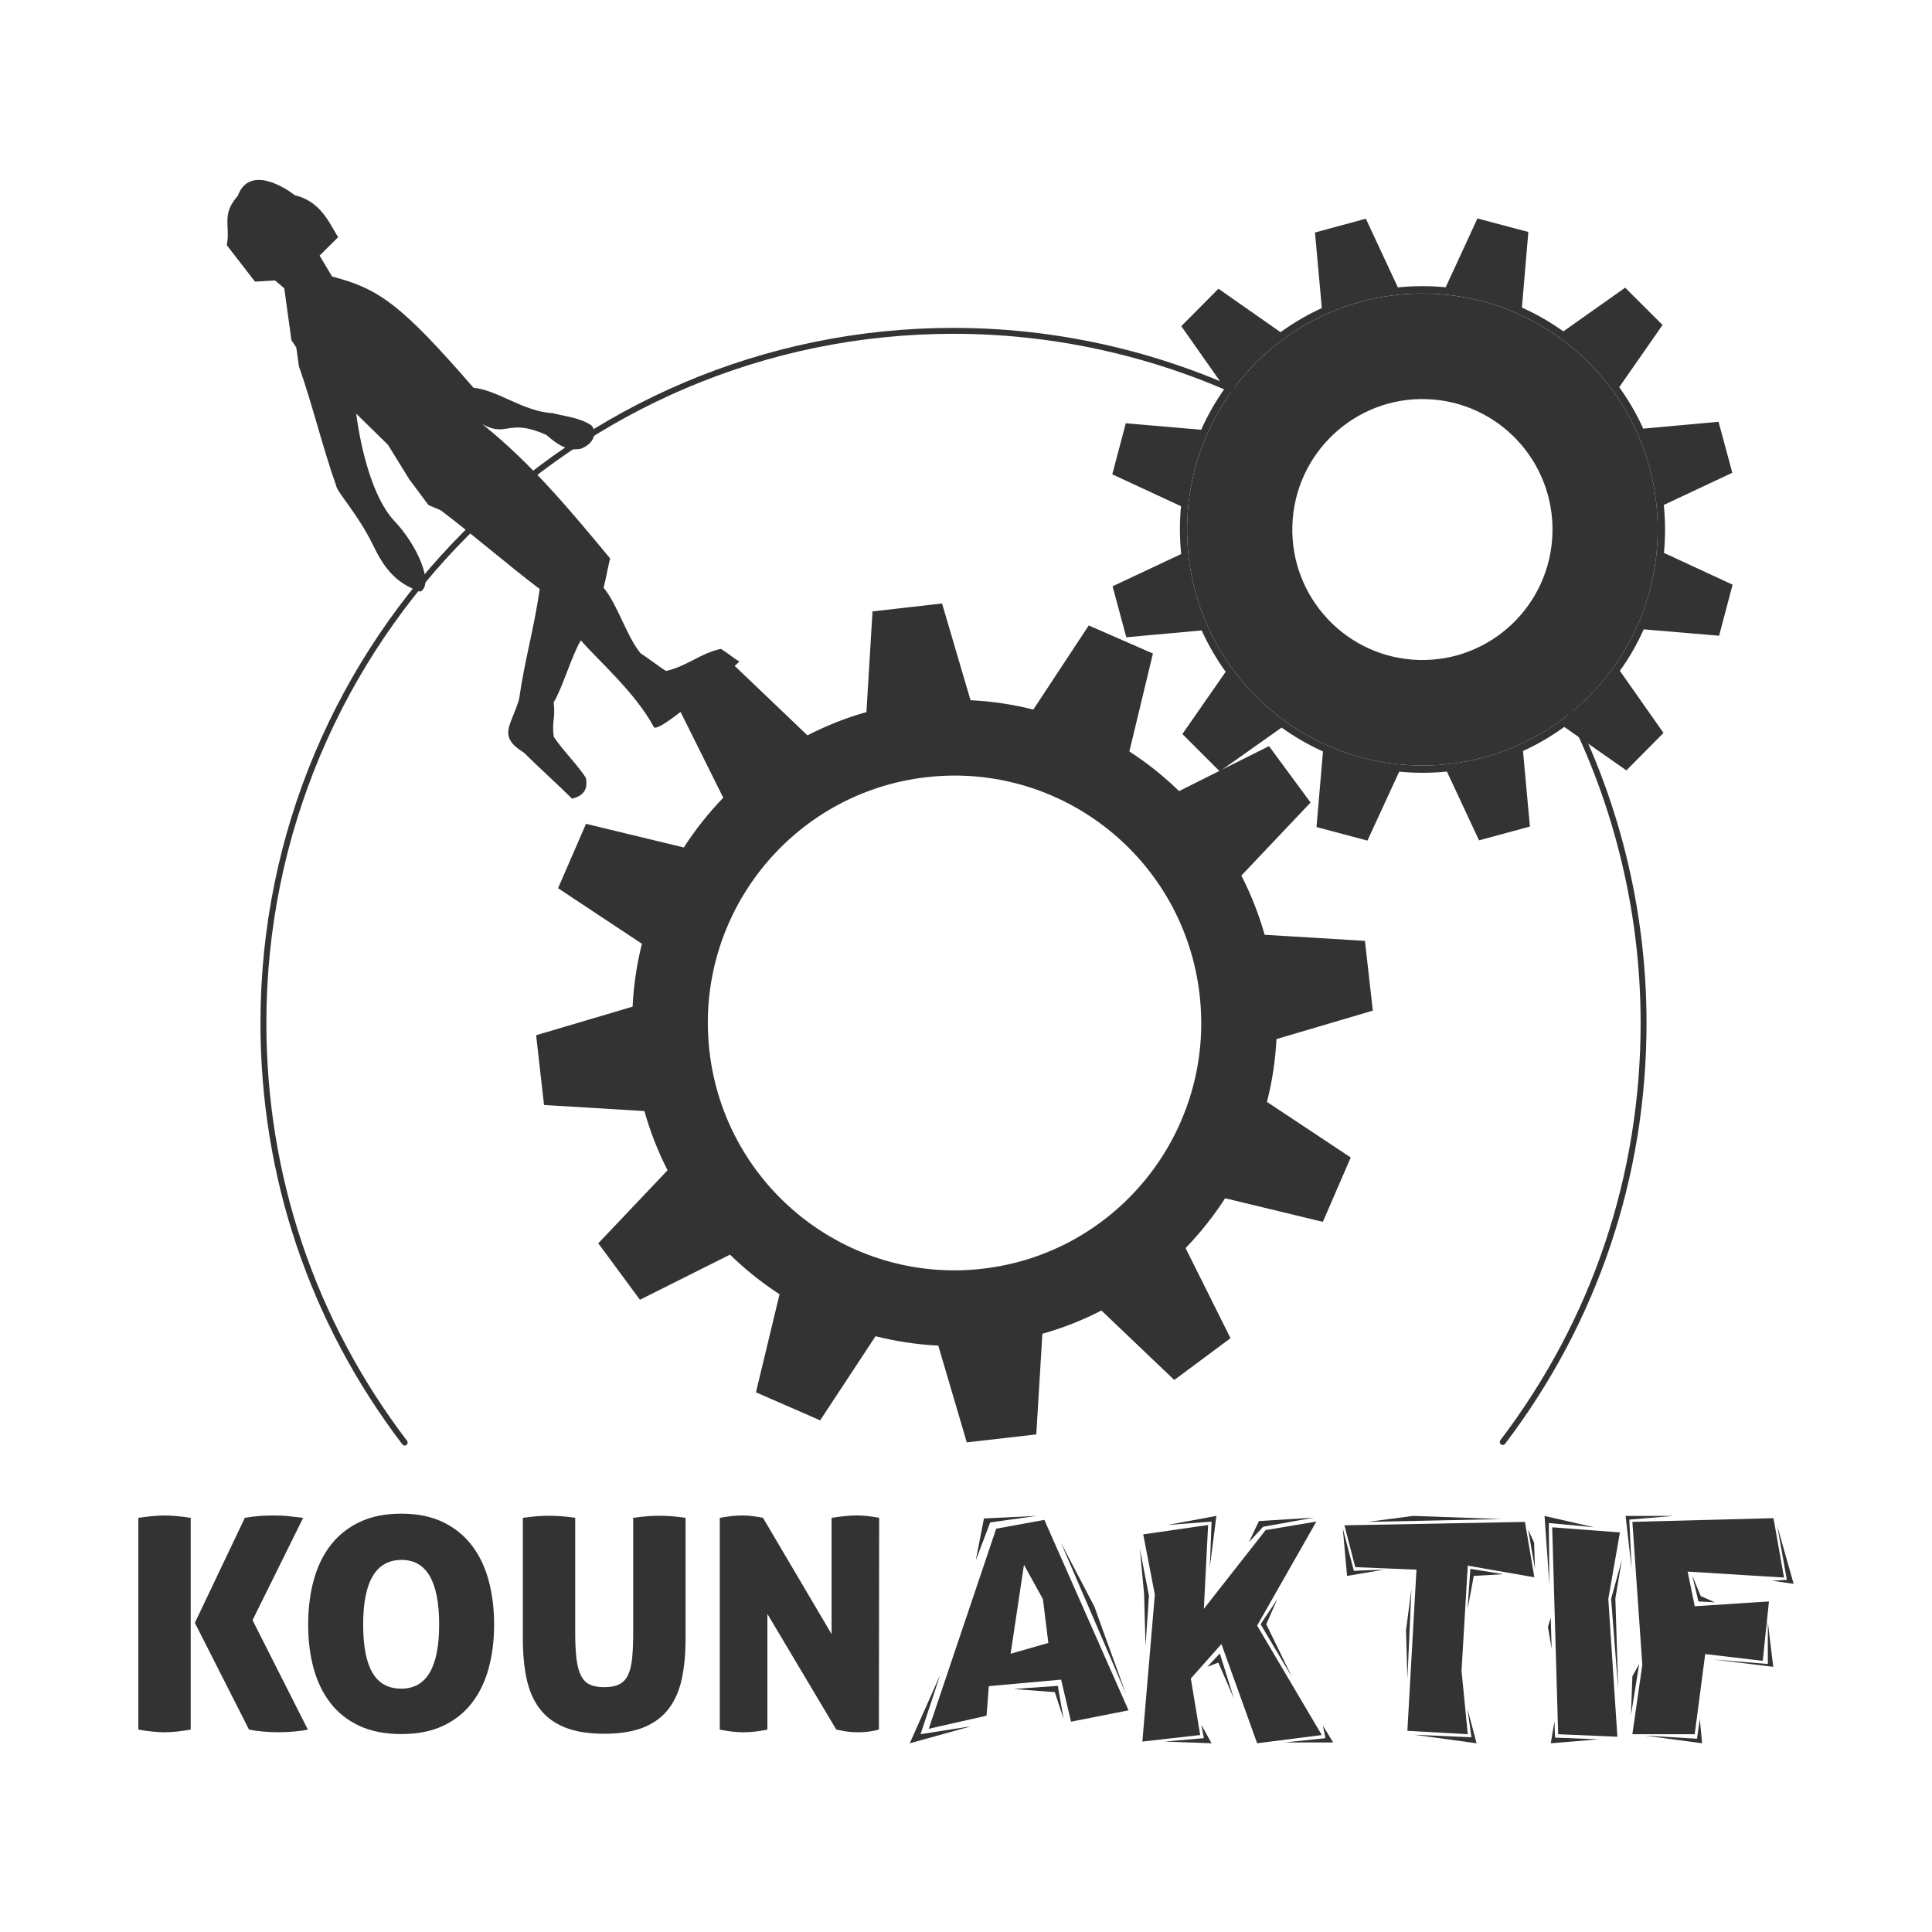 <?xml version="1.0" encoding="UTF-8" standalone="no"?>
<svg
   width="70"
   height="70"
   viewBox="0 0 70 70"
   fill="none"
   version="1.1"
   id="svg28"
   sodipodi:docname="logo-kounaktif-alt.svg"
   inkscape:version="1.3.2 (091e20ef0f, 2023-11-25)"
   xmlns:inkscape="http://www.inkscape.org/namespaces/inkscape"
   xmlns:sodipodi="http://sodipodi.sourceforge.net/DTD/sodipodi-0.dtd"
   xmlns="http://www.w3.org/2000/svg"
   xmlns:svg="http://www.w3.org/2000/svg">
  <sodipodi:namedview
     id="namedview28"
     pagecolor="#ffffff"
     bordercolor="#000000"
     borderopacity="0.25"
     inkscape:showpageshadow="2"
     inkscape:pageopacity="0.0"
     inkscape:pagecheckerboard="0"
     inkscape:deskcolor="#d1d1d1"
     inkscape:zoom="11.904723"
     inkscape:cx="27.300089"
     inkscape:cy="37.044121"
     inkscape:window-width="2560"
     inkscape:window-height="1356"
     inkscape:window-x="1920"
     inkscape:window-y="0"
     inkscape:window-maximized="1"
     inkscape:current-layer="svg28" />
  <g
     clip-path="url(#clip0_6_76)"
     id="g28"
     inkscape:label="logo"
     transform="translate(2.535,6.217)">
    <g
       id="g29"
       inkscape:label="symbol">
      <path
         d="m 51.912,46.138 c -0.023,0 -0.046,-0.007 -0.065,-0.022 -0.047,-0.036 -0.056,-0.103 -0.021,-0.151 3.325,-4.376 5.082,-9.604 5.082,-15.12 0,-4.119 -1.022,-8.201 -2.953,-11.805 -0.028,-0.052 -0.008,-0.118 0.043,-0.145 0.052,-0.028 0.117,-0.008 0.145,0.043 1.949,3.636 2.979,7.753 2.979,11.908 0,5.563 -1.773,10.836 -5.125,15.25 -0.022,0.026 -0.053,0.041 -0.085,0.041 z"
         fill="#333333"
         id="path1" />
      <path
         d="m 12.128,46.157 c -0.032,0 -0.064,-0.014 -0.085,-0.042 C 8.679,41.698 6.902,36.418 6.902,30.846 6.902,16.96 18.166,5.663 32.012,5.663 c 4.142,0 8.248,1.033 11.873,2.988 0.052,0.028 0.071,0.093 0.043,0.145 C 43.9,8.848 43.834,8.867 43.784,8.839 40.19,6.901 36.119,5.877 32.012,5.877 18.284,5.877 7.116,17.077 7.116,30.845 c 0,5.524 1.762,10.759 5.096,15.139 0.036,0.047 0.027,0.115 -0.02,0.151 -0.02,0.016 -0.042,0.024 -0.065,0.024 z"
         fill="#333333"
         id="path2" />
      <path
         d="m 43.713,31.431 3.492,-1.031 -0.286,-2.528 -3.634,-0.22 c -0.211,-0.751 -0.497,-1.468 -0.843,-2.145 l 2.507,-2.647 -1.506,-2.044 -3.258,1.63 C 39.633,21.909 39.03,21.427 38.384,21.009 l 0.854,-3.548 -2.326,-1.016 -2.008,3.047 c -0.737,-0.186 -1.499,-0.301 -2.278,-0.339 l 0.002,-0.003 -1.031,-3.502 -2.519,0.287 -0.22,3.644 0.003,0.002 c -0.75,0.213 -1.467,0.498 -2.143,0.846 v -0.003 l -2.635,-2.516 c 0.059,-0.054 0.117,-0.106 0.172,-0.156 -0.18,-0.101 -0.494,-0.358 -0.674,-0.459 -0.75,0.162 -1.236,0.637 -1.986,0.799 -0.261,-0.159 -0.655,-0.474 -0.916,-0.634 -0.5,-0.591 -0.843,-1.787 -1.344,-2.378 0.132,-0.556 0.104,-0.508 0.235,-1.065 C 18.133,12.282 16.73,10.587 14.944,9.152 15.846,9.655 15.865,8.912 17.26,9.541 17.668,9.897 18.049,10.151 18.53,10.036 19.142,9.777 19.026,9.288 18.877,9.186 18.462,8.902 17.8,8.846 17.512,8.757 16.413,8.694 15.522,7.924 14.621,7.832 11.98,4.788 11.182,4.242 9.497,3.802 9.346,3.549 9.196,3.296 9.045,3.043 9.268,2.821 9.493,2.599 9.716,2.377 9.386,1.847 9.081,1.076 8.142,0.855 7.837,0.606 6.5,-0.265 6.083,0.875 5.468,1.566 5.822,1.972 5.681,2.665 6.021,3.105 6.363,3.546 6.704,3.987 6.945,3.972 7.187,3.958 7.428,3.943 7.541,4.038 7.652,4.133 7.765,4.228 7.851,4.854 7.938,5.48 8.023,6.106 8.082,6.195 8.141,6.283 8.2,6.372 c 0.032,0.231 0.064,0.46 0.096,0.691 0.447,1.235 0.899,3.071 1.346,4.306 0.026,0.244 0.774,1.01 1.329,2.146 0.365,0.748 0.76,1.38 1.72,1.705 0.51,-0.247 -0.09,-1.667 -0.929,-2.552 -0.808,-0.854 -1.23,-2.659 -1.391,-3.898 0.383,0.377 0.767,0.752 1.15,1.129 0.257,0.416 0.515,0.833 0.773,1.25 0.232,0.312 0.464,0.622 0.696,0.934 0.149,0.064 0.298,0.128 0.447,0.191 1.146,0.867 2.436,1.984 3.583,2.851 -0.201,1.411 -0.545,2.572 -0.746,3.983 -0.286,0.991 -0.803,1.335 0.176,1.948 0.587,0.581 1.155,1.083 1.742,1.664 0.472,-0.116 0.572,-0.392 0.499,-0.759 -0.32,-0.491 -0.844,-0.998 -1.164,-1.488 -0.073,-0.574 0.071,-0.665 -0.002,-1.238 0.338,-0.574 0.645,-1.674 0.983,-2.249 0.707,0.797 1.971,1.895 2.641,3.127 0.042,0.132 0.446,-0.126 0.974,-0.536 l 1.545,3.104 0.005,0.002 c -0.536,0.555 -1.017,1.162 -1.435,1.811 l -0.003,-0.007 -3.538,-0.855 -1.012,2.332 3.038,2.014 c -0.186,0.738 -0.3,1.502 -0.338,2.281 l -0.003,-0.002 -3.492,1.034 0.286,2.528 3.634,0.22 0.002,-0.003 c 0.211,0.751 0.494,1.47 0.84,2.148 l -2.51,2.647 1.509,2.044 3.256,-1.63 0.002,-0.008 c 0.553,0.538 1.157,1.022 1.804,1.442 l -0.005,0.003 -0.853,3.548 2.326,1.015 2.005,-3.046 v -0.003 c 0.737,0.186 1.5,0.303 2.278,0.341 l -0.002,0.003 1.031,3.502 2.519,-0.287 0.22,-3.644 -0.003,-0.002 c 0.75,-0.212 1.468,-0.495 2.143,-0.844 l 2.639,2.517 2.038,-1.513 -1.628,-3.265 c 0.535,-0.553 1.015,-1.159 1.433,-1.806 l 3.541,0.855 1.01,-2.332 -3.035,-2.014 c 0.189,-0.736 0.305,-1.5 0.344,-2.28 z m -10.655,8.321 c -4.905,0.559 -9.331,-2.974 -9.889,-7.892 -0.558,-4.919 2.965,-9.358 7.869,-9.918 4.905,-0.559 9.335,2.973 9.892,7.892 0.559,4.919 -2.967,9.359 -7.872,9.918 z"
         fill="#333333"
         id="path3" />
      <path
         d="m 59.751,16.817 0.489,-1.85 -2.487,-1.152 c 0.055,-0.577 0.053,-1.16 -0.005,-1.737 L 60.23,10.912 59.731,9.065 57.002,9.313 C 56.766,8.791 56.476,8.287 56.133,7.811 L 57.702,5.557 56.348,4.206 54.108,5.79 C 53.632,5.448 53.128,5.161 52.607,4.927 L 52.84,2.188 50.996,1.697 49.845,4.191 C 49.27,4.136 48.688,4.137 48.113,4.196 l -1.161,-2.489 -1.843,0.5 0.248,2.738 C 44.836,5.184 44.334,5.476 43.859,5.82 V 5.817 l -2.248,-1.573 -1.345,1.357 1.579,2.246 h 0.003 c -0.342,0.478 -0.629,0.985 -0.863,1.508 l -9e-4,-9.5e-4 -2.73,-0.235 -0.489,1.85 2.486,1.153 0.004,-9e-4 c -0.055,0.579 -0.053,1.162 0.006,1.741 l -0.005,-0.003 -2.481,1.166 0.498,1.848 2.73,-0.249 c 0.237,0.522 0.528,1.024 0.871,1.501 H 41.872 l -1.567,2.254 1.354,1.351 2.239,-1.584 v -0.003 c 0.477,0.342 0.979,0.631 1.501,0.866 l -0.234,2.739 1.845,0.491 1.149,-2.493 -0.003,-0.005 c 0.577,0.056 1.159,0.056 1.736,-0.003 l -9e-4,0.004 1.162,2.488 1.843,-0.5 -0.25,-2.736 -9e-4,-9e-4 c 0.521,-0.237 1.023,-0.529 1.499,-0.874 v 0.003 l 2.248,1.573 1.345,-1.357 -1.579,-2.246 h -0.003 c 0.342,-0.478 0.63,-0.983 0.865,-1.507 z m -11.014,4.698 c -4.707,-0.147 -8.403,-4.091 -8.257,-8.812 0.146,-4.72 4.08,-8.427 8.786,-8.281 4.707,0.147 8.403,4.091 8.257,8.812 -0.146,4.72 -4.08,8.428 -8.786,8.281 z"
         fill="#333333"
         id="path4" />
      <path
         d="M 49.267,4.423 C 44.56,4.276 40.627,7.983 40.48,12.703 c -0.146,4.72 3.55,8.665 8.257,8.812 4.707,0.147 8.64,-3.56 8.786,-8.281 C 57.67,8.514 53.972,4.57 49.267,4.423 Z M 48.855,17.694 c -2.603,-0.081 -4.646,-2.263 -4.565,-4.872 0.081,-2.609 2.256,-4.659 4.858,-4.578 2.603,0.081 4.647,2.263 4.565,4.872 -0.081,2.609 -2.256,4.659 -4.858,4.578 z"
         fill="#333333"
         id="path5" />
    </g>
    <g
       id="g30"
       inkscape:label="name"
       transform="translate(1.664)">
      <path
         d="m 0.815,48.777 c 0.192,-0.028 0.368,-0.05 0.525,-0.064 0.157,-0.014 0.297,-0.022 0.418,-0.022 0.129,0 0.273,0.007 0.434,0.022 0.161,0.014 0.333,0.036 0.519,0.064 v 7.673 c -0.378,0.065 -0.693,0.097 -0.943,0.097 -0.265,0 -0.582,-0.032 -0.954,-0.097 v -7.673 z m 4.136,3.707 2.004,3.965 C 6.834,56.478 6.671,56.501 6.467,56.519 6.264,56.537 6.08,56.546 5.915,56.546 5.708,56.546 5.508,56.537 5.315,56.519 5.123,56.501 4.958,56.478 4.823,56.449 L 2.861,52.581 4.672,48.777 c 0.214,-0.036 0.4,-0.059 0.558,-0.07 0.158,-0.01 0.317,-0.016 0.483,-0.016 0.079,0 0.168,0.002 0.268,0.006 0.1,0.004 0.198,0.01 0.295,0.022 0.097,0.01 0.19,0.022 0.279,0.032 0.089,0.01 0.166,0.02 0.23,0.026 z"
         fill="#333333"
         id="path6" />
      <path
         d="m 6.966,52.645 c 0,-0.573 0.066,-1.105 0.198,-1.596 0.132,-0.491 0.335,-0.915 0.61,-1.273 0.275,-0.358 0.625,-0.639 1.05,-0.844 0.424,-0.204 0.93,-0.306 1.516,-0.306 0.586,0 1.089,0.102 1.511,0.306 0.422,0.204 0.77,0.485 1.045,0.844 0.275,0.359 0.479,0.782 0.61,1.273 0.132,0.491 0.198,1.023 0.198,1.596 0,0.574 -0.067,1.102 -0.198,1.585 -0.132,0.484 -0.336,0.902 -0.61,1.257 -0.275,0.355 -0.623,0.631 -1.045,0.828 -0.421,0.197 -0.925,0.296 -1.511,0.296 -0.586,0 -1.091,-0.099 -1.516,-0.296 C 8.399,56.118 8.049,55.842 7.774,55.487 7.499,55.132 7.296,54.713 7.164,54.23 7.032,53.747 6.966,53.219 6.966,52.645 Z m 4.746,0 c 0,-1.562 -0.454,-2.343 -1.361,-2.343 -0.929,0 -1.392,0.781 -1.392,2.343 0,0.781 0.113,1.363 0.337,1.746 0.225,0.383 0.574,0.575 1.045,0.575 0.914,0 1.371,-0.773 1.371,-2.321 z"
         fill="#333333"
         id="path7" />
      <path
         d="m 17.692,56.6 c -0.578,0 -1.059,-0.079 -1.441,-0.236 -0.382,-0.157 -0.683,-0.385 -0.905,-0.683 -0.222,-0.297 -0.377,-0.657 -0.467,-1.08 -0.089,-0.423 -0.134,-0.899 -0.134,-1.429 V 48.776 c 0.207,-0.028 0.386,-0.048 0.536,-0.059 0.15,-0.01 0.293,-0.016 0.429,-0.016 0.121,0 0.255,0.006 0.402,0.016 0.146,0.01 0.323,0.031 0.53,0.059 v 4.17 c 0,0.359 0.014,0.663 0.043,0.913 0.028,0.251 0.081,0.455 0.156,0.613 0.075,0.157 0.18,0.27 0.316,0.338 0.135,0.068 0.315,0.102 0.536,0.102 0.222,0 0.402,-0.034 0.541,-0.102 0.14,-0.068 0.247,-0.181 0.321,-0.338 0.075,-0.157 0.125,-0.362 0.15,-0.613 0.024,-0.251 0.038,-0.555 0.038,-0.913 V 48.776 c 0.214,-0.028 0.394,-0.048 0.541,-0.059 0.146,-0.01 0.281,-0.016 0.402,-0.016 0.129,0 0.268,0.006 0.418,0.016 0.15,0.01 0.329,0.031 0.536,0.059 v 4.396 c 0,0.53 -0.045,1.007 -0.134,1.429 -0.089,0.423 -0.245,0.782 -0.467,1.08 -0.222,0.298 -0.523,0.525 -0.905,0.683 -0.382,0.157 -0.863,0.236 -1.441,0.236 z"
         fill="#333333"
         id="path8" />
      <path
         d="m 21.88,48.777 c 0.157,-0.028 0.3,-0.05 0.429,-0.064 0.129,-0.014 0.254,-0.022 0.375,-0.022 0.129,0 0.263,0.008 0.402,0.026 0.139,0.018 0.258,0.038 0.359,0.059 l 2.486,4.213 v -4.213 c 0.186,-0.028 0.354,-0.05 0.503,-0.064 0.15,-0.014 0.285,-0.022 0.407,-0.022 0.121,0 0.25,0.007 0.386,0.022 0.135,0.014 0.279,0.036 0.428,0.064 l -0.01,7.673 c -0.071,0.022 -0.175,0.043 -0.311,0.065 -0.136,0.022 -0.283,0.032 -0.439,0.032 -0.178,0 -0.34,-0.012 -0.483,-0.038 -0.143,-0.025 -0.246,-0.044 -0.311,-0.059 L 23.605,52.259 v 4.191 c -0.315,0.065 -0.6,0.097 -0.857,0.097 -0.257,0 -0.546,-0.032 -0.868,-0.097 z"
         fill="#333333"
         id="path9" />
      <path
         d="m 30.991,56.328 -2.228,0.618 0.863,-1.936 h 0.062 l -0.534,1.606 z m 5.699,-0.576 -2.084,0.411 -0.359,-1.524 -2.619,0.236 0.79,-1.174 1.366,-0.391 -0.195,-1.586 -0.688,-1.246 -0.483,3.223 -0.79,1.174 -0.082,1.071 -2.095,0.474 2.444,-7.25 1.745,-0.319 z m -6.829,-1.277 -0.175,0.536 h -0.062 z m 3.501,-5.768 -1.684,0.236 -0.524,1.38 0.298,-1.524 z m 0.79,6.302 h -1.232 l -0.391,-0.031 1.602,-0.113 z m 0.185,1.051 -0.318,-0.968 -1.099,-0.082 h 1.232 z m 1.418,-3.224 h -0.154 l -1.366,-3.171 1.222,2.338 z m 0.79,2.173 h -0.01 l -0.934,-2.173 h 0.154 z m 0.041,0.134 -0.051,-0.134 h 0.01 z"
         fill="#333333"
         id="path10" />
      <path
         d="m 37.429,51.601 -0.123,1.823 -0.052,-1.884 -0.154,-1.648 z m 6.263,5.046 -2.342,0.298 -1.294,-3.594 -1.109,1.246 0.339,2.049 -2.095,0.237 0.452,-5.324 -0.421,-2.183 2.351,-0.34 -0.154,3.038 2.238,-2.853 1.838,-0.309 -2.146,3.769 z m -3.994,0.298 -1.695,-0.062 1.417,-0.123 -0.092,-0.484 z m 0.175,-8.238 -0.237,1.854 0.062,-1.648 -1.602,0.123 z m 0.636,6.622 -0.564,-1.308 -0.401,0.154 0.453,-0.484 z m 2.896,-6.559 -1.838,0.33 -0.513,0.556 0.36,-0.762 z m -0.791,5.777 -1.14,-1.915 0.606,-0.906 -0.4,0.906 z m 1.489,2.368 h -1.756 l 1.478,-0.154 -0.092,-0.453 z"
         fill="#333333"
         id="path11" />
      <path
         d="m 45.952,50.654 -1.345,0.227 -0.154,-1.719 0.4,1.535 z m 5.442,0.278 -2.413,-0.422 -0.226,3.81 0.226,2.297 -2.188,-0.123 0.329,-5.839 -2.218,-0.092 -0.391,-1.515 6.54,-0.123 z m -1.19,-2.111 -4.847,0.103 1.643,-0.217 z m -3.265,2.544 -0.144,3.234 -0.052,-1.74 z m 2.361,5.581 -2.249,-0.309 2.064,0.092 -0.144,-1.03 z m 0.965,-6.127 -1.067,0.062 -0.226,1.216 0.103,-1.473 z m 1.15,-0.196 -0.246,-1.421 0.216,0.474 z"
         fill="#333333"
         id="path12" />
      <path
         d="m 53.56,49.119 -1.643,-0.154 0.021,2.235 -0.175,-2.491 z m -1.541,4.408 -0.133,-0.803 0.102,-0.33 z m 1.695,3.275 -1.725,0.144 0.133,-0.803 0.021,0.597 z m 0.78,-7.497 -0.421,2.41 0.329,4.994 -2.146,-0.092 -0.216,-7.497 z m 0.071,0.989 -0.236,1.4 0.102,3.285 -0.256,-3.265 z"
         fill="#333333"
         id="path13" />
      <path
         d="m 56.456,48.707 -1.622,0.134 0.082,1.771 -0.216,-1.905 z m -1.264,5.365 -0.298,1.853 0.052,-1.411 z m 5.247,-3.131 -3.491,-0.216 0.256,1.256 2.69,-0.175 -0.226,2.153 -2.084,-0.247 -0.38,2.904 h -2.259 l 0.36,-2.513 -0.36,-5.18 5.113,-0.134 z m -2.968,6.004 -2.084,-0.278 1.899,0.113 0.103,-0.711 z m 0.463,-5.107 -0.595,-0.031 -0.226,-0.947 0.308,0.752 z m 2.114,2.337 -2.197,-0.268 2.002,0.165 v -1.524 z m 0.74,-3.007 -0.79,-0.113 0.544,-0.031 -0.349,-1.957 z"
         fill="#333333"
         id="path14" />
    </g>
  </g>
  <defs
     id="defs28">
    <clipPath
       id="clip0_6_76">
      <rect
         width="65"
         height="67"
         fill="#ffffff"
         id="rect28"
         x="0"
         y="0" />
    </clipPath>
  </defs>
</svg>
